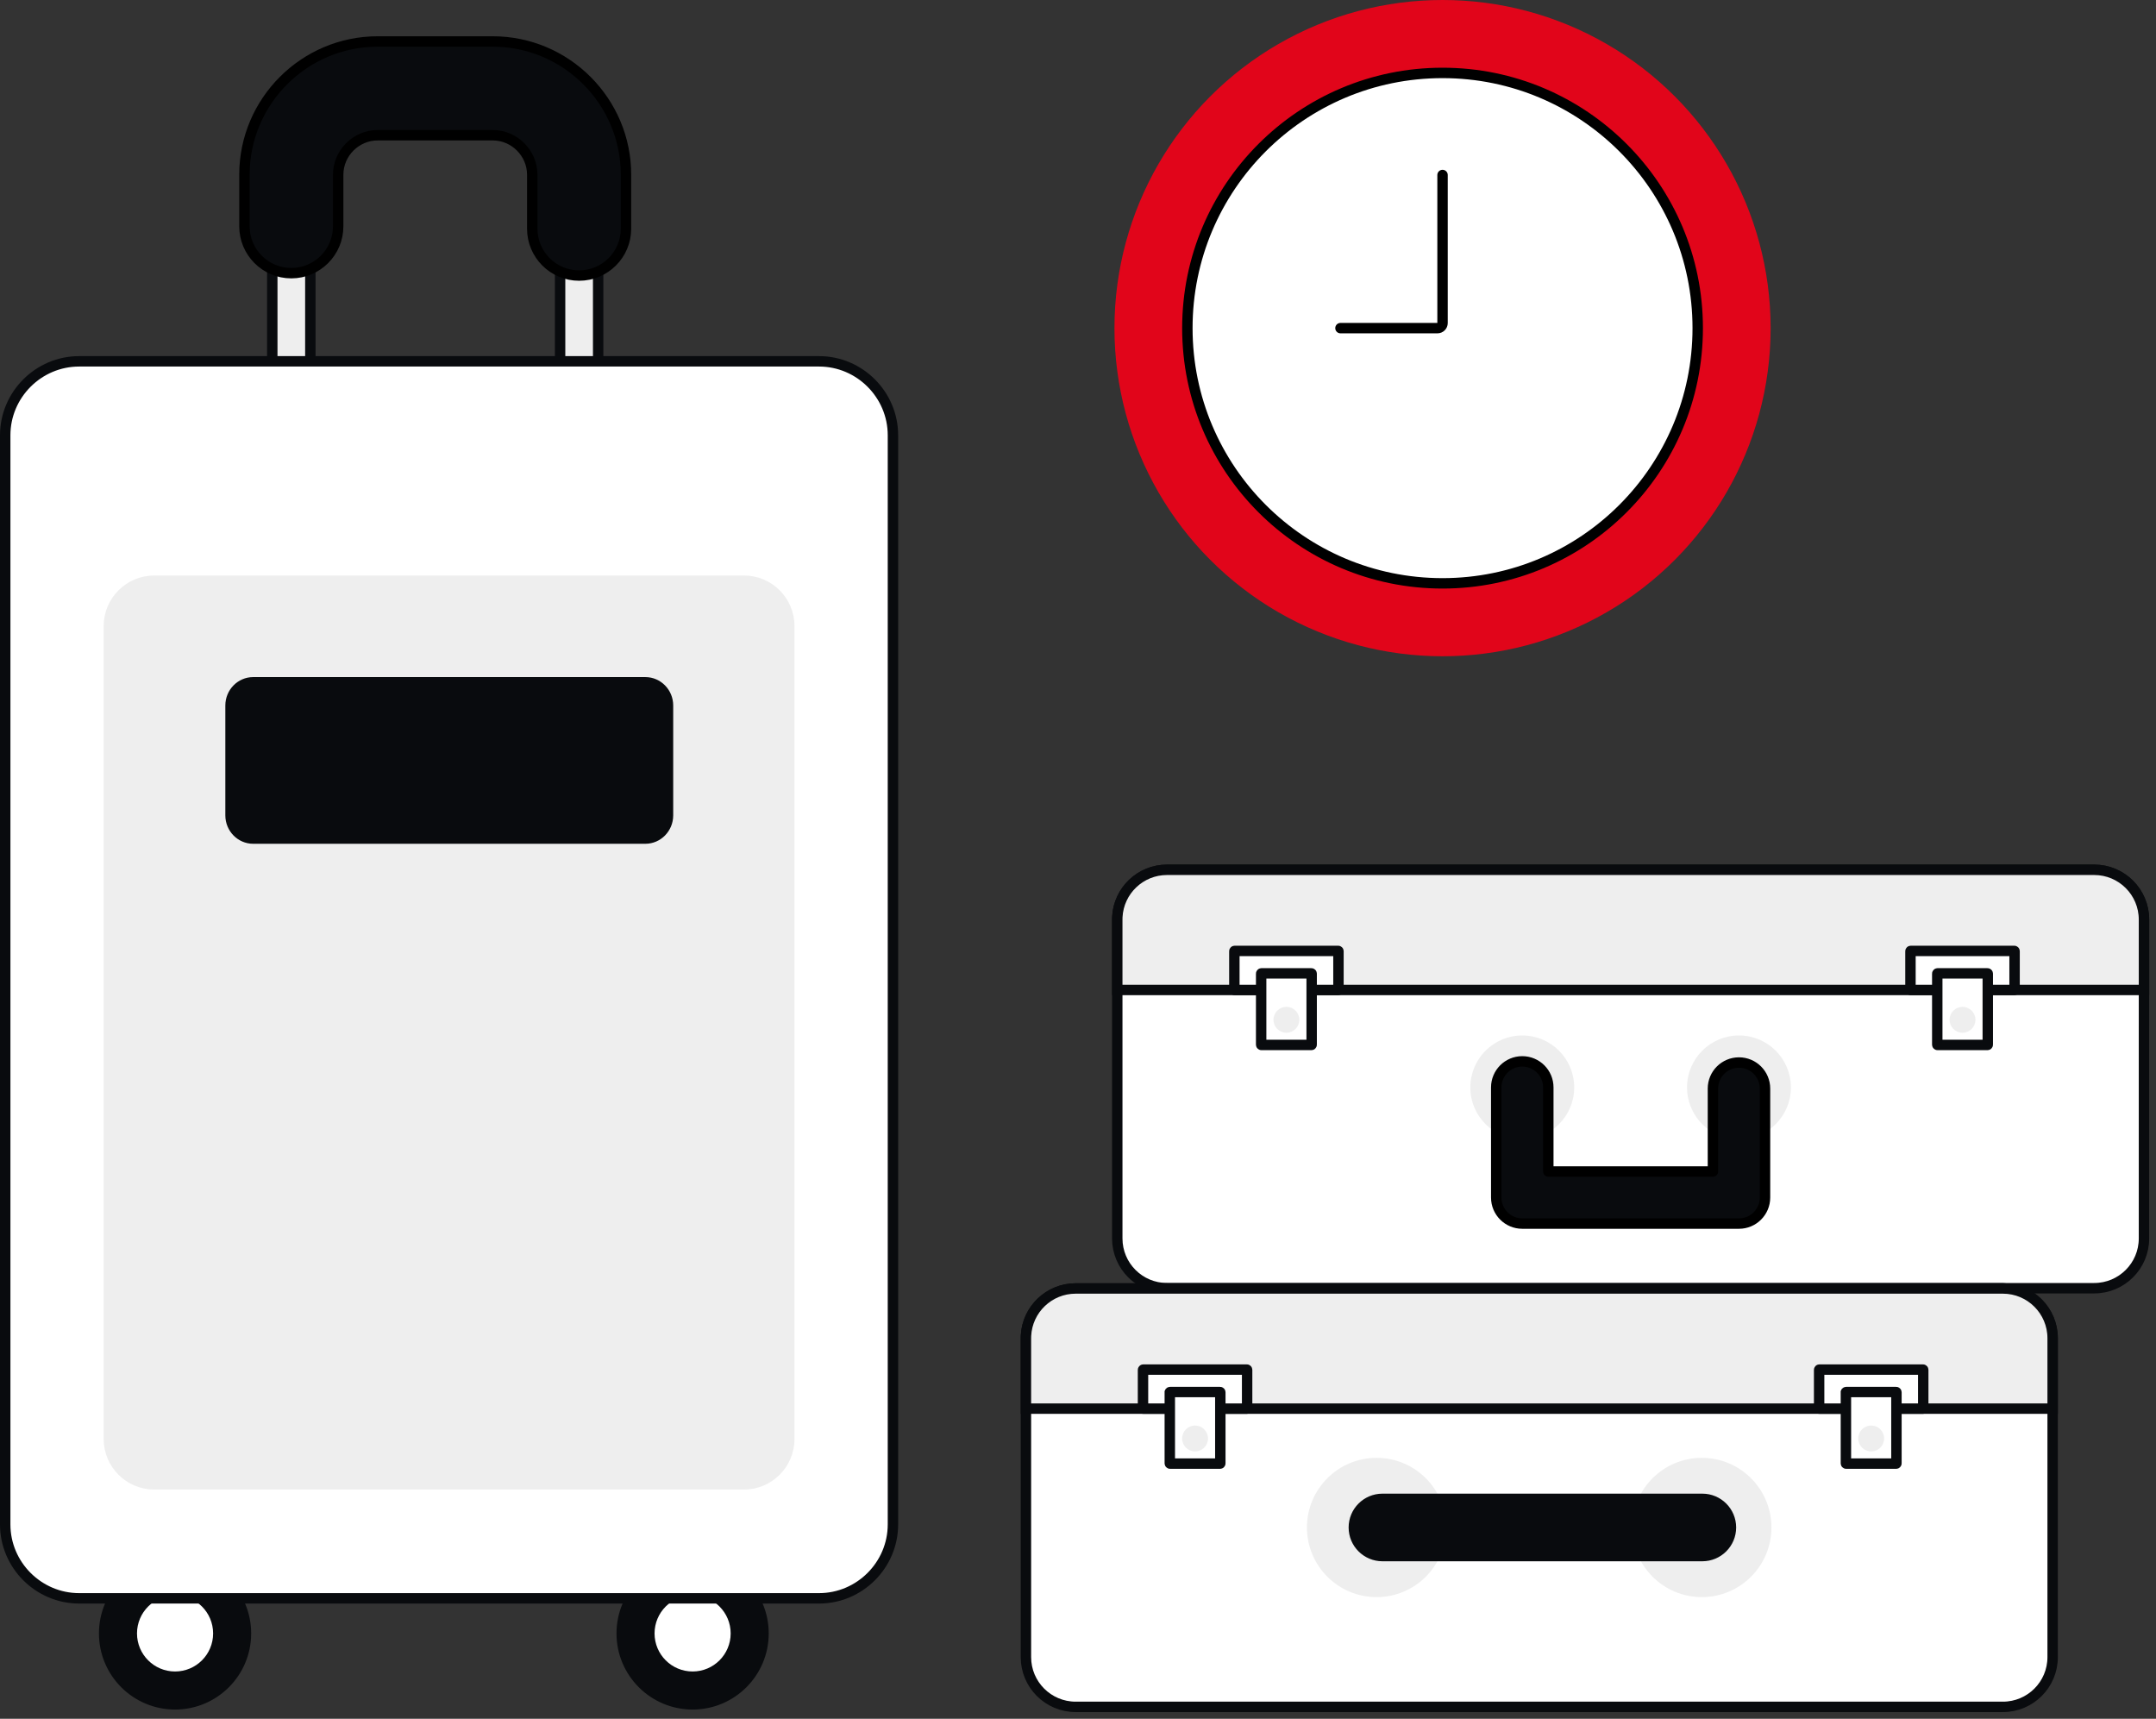 <svg width="207" height="165" viewBox="0 0 207 165" fill="none" xmlns="http://www.w3.org/2000/svg">
<rect x="0" y="0" width="207" height="165" fill="#333333" stroke="none"/>
<path d="M112.048 83.499H201.069C203.707 83.499 205.847 85.638 205.847 88.277L205.846 118.887C205.846 121.525 203.706 123.665 201.068 123.665H112.048C109.409 123.665 107.27 121.526 107.27 118.887V88.277L107.275 88.031C107.403 85.506 109.491 83.499 112.048 83.499Z" fill="white" stroke="#090B0E"/>
<path d="M151.142 104.389C151.142 107.144 148.91 109.376 146.155 109.376C143.4 109.376 141.168 107.143 141.168 104.389C141.168 101.634 143.4 99.402 146.155 99.402C148.909 99.402 151.142 101.634 151.142 104.389Z" fill="#EEEEEE"/>
<path d="M171.948 104.389C171.948 107.144 169.716 109.376 166.961 109.376C164.206 109.376 161.974 107.143 161.974 104.389C161.974 101.634 164.206 99.402 166.961 99.402C169.716 99.402 171.948 101.634 171.948 104.389Z" fill="#EEEEEE"/>
<path d="M112.048 83.499H201.068C203.706 83.499 205.846 85.638 205.846 88.277V95.036H107.27V88.277L107.275 88.031C107.403 85.506 109.491 83.499 112.048 83.499Z" fill="#EEEEEE" stroke="#090B0E"/>
<path d="M183.454 91.286H193.394C193.41 91.286 193.422 91.298 193.422 91.313V95.008C193.422 95.023 193.409 95.035 193.394 95.036H183.454C183.438 95.035 183.426 95.023 183.426 95.008V91.313C183.426 91.306 183.428 91.3 183.434 91.294C183.44 91.288 183.446 91.286 183.454 91.286Z" fill="white" stroke="#090B0E"/>
<path d="M186.026 93.441H190.821C190.836 93.441 190.849 93.453 190.849 93.469V100.286C190.849 100.301 190.836 100.314 190.821 100.314H186.026C186.011 100.313 185.999 100.301 185.999 100.286V93.469C185.999 93.453 186.012 93.441 186.026 93.441Z" fill="white" stroke="#090B0E"/>
<path d="M189.665 97.898C189.665 98.585 189.109 99.141 188.423 99.141C187.737 99.141 187.181 98.585 187.181 97.898C187.181 97.213 187.737 96.656 188.423 96.656C189.109 96.656 189.665 97.213 189.665 97.898Z" fill="#EEEEEE"/>
<path d="M118.539 91.286H128.48C128.495 91.286 128.507 91.298 128.507 91.313V95.008C128.507 95.023 128.494 95.035 128.48 95.036H118.539C118.524 95.035 118.512 95.023 118.512 95.008V91.313C118.512 91.298 118.525 91.286 118.539 91.286Z" fill="white" stroke="#090B0E"/>
<path d="M121.112 93.441H125.906C125.921 93.441 125.934 93.453 125.934 93.469V100.286C125.934 100.293 125.932 100.3 125.926 100.306C125.92 100.312 125.913 100.314 125.906 100.314H121.112C121.097 100.313 121.085 100.302 121.085 100.286V93.469C121.085 93.453 121.098 93.441 121.112 93.441Z" fill="white" stroke="#090B0E"/>
<path d="M124.751 97.898C124.751 98.585 124.195 99.141 123.509 99.141C122.824 99.141 122.267 98.585 122.267 97.898C122.267 97.213 122.823 96.656 123.509 96.656C124.195 96.656 124.751 97.213 124.751 97.898Z" fill="#EEEEEE"/>
<path d="M143.655 104.389C143.655 103.008 144.774 101.889 146.155 101.889C147.535 101.889 148.655 103.008 148.655 104.389V112.461H164.461V104.5C164.462 103.119 165.581 102 166.961 102C168.342 102 169.461 103.119 169.461 104.5V114.961C169.461 116.341 168.342 117.461 166.961 117.461H146.155C144.774 117.461 143.655 116.341 143.655 114.961V104.389Z" fill="#090B0E" stroke="black" stroke-miterlimit="10" stroke-linecap="round" stroke-linejoin="round"/>
<path d="M103.277 123.69H192.299C194.936 123.69 197.077 125.829 197.077 128.468V159.079C197.077 161.718 194.937 163.856 192.299 163.856H103.277C100.64 163.856 98.5 161.718 98.5 159.079V128.468L98.506 128.222C98.634 125.698 100.722 123.69 103.277 123.69Z" fill="white" stroke="#090B0E"/>
<path d="M138.851 146.634C138.851 150.327 135.858 153.319 132.166 153.319C128.475 153.319 125.481 150.326 125.481 146.634C125.481 142.942 128.475 139.95 132.166 139.95C135.858 139.949 138.851 142.942 138.851 146.634Z" fill="#EEEEEE"/>
<path d="M170.077 146.634C170.077 150.327 167.084 153.319 163.392 153.319C159.7 153.319 156.707 150.326 156.707 146.634C156.707 142.942 159.7 139.95 163.392 139.95C167.083 139.949 170.077 142.942 170.077 146.634Z" fill="#EEEEEE"/>
<path d="M103.277 123.69H192.299C194.937 123.69 197.077 125.83 197.077 128.468V135.227H98.5V128.468L98.506 128.222C98.634 125.697 100.722 123.69 103.277 123.69Z" fill="#EEEEEE" stroke="#090B0E"/>
<path d="M132.729 143.888H163.444C164.96 143.888 166.19 145.118 166.19 146.634C166.19 148.15 164.96 149.379 163.444 149.379H132.729C131.213 149.379 129.983 148.151 129.983 146.634C129.983 145.118 131.214 143.888 132.729 143.888Z" fill="#090B0E" stroke="#090B0E"/>
<path d="M174.684 131.477H184.625C184.639 131.477 184.652 131.489 184.652 131.505V135.2C184.652 135.215 184.639 135.227 184.625 135.227H174.684C174.669 135.227 174.657 135.215 174.657 135.2V131.505C174.657 131.489 174.669 131.477 174.684 131.477Z" fill="white" stroke="#090B0E"/>
<path d="M177.256 133.632H182.05C182.066 133.632 182.079 133.645 182.079 133.66V140.478C182.079 140.493 182.067 140.505 182.05 140.505H177.256C177.24 140.505 177.228 140.492 177.228 140.478V133.66L177.237 133.641C177.242 133.636 177.249 133.632 177.256 133.632Z" fill="white" stroke="#090B0E"/>
<path d="M180.896 138.09C180.896 138.776 180.34 139.333 179.655 139.333C178.968 139.333 178.411 138.776 178.411 138.09C178.411 137.405 178.967 136.848 179.655 136.848C180.34 136.848 180.896 137.405 180.896 138.09Z" fill="#EEEEEE"/>
<path d="M109.77 131.477H119.709C119.724 131.477 119.738 131.489 119.738 131.505V135.2C119.737 135.207 119.735 135.212 119.729 135.218C119.723 135.224 119.716 135.227 119.709 135.227H109.77C109.754 135.227 109.742 135.214 109.741 135.2V131.505C109.741 131.49 109.754 131.477 109.77 131.477Z" fill="white" stroke="#090B0E"/>
<path d="M112.343 133.632H117.137C117.152 133.632 117.164 133.644 117.164 133.66V140.478C117.164 140.493 117.152 140.505 117.137 140.505H112.343C112.326 140.505 112.315 140.492 112.314 140.478V133.66L112.323 133.641C112.328 133.636 112.335 133.632 112.343 133.632Z" fill="white" stroke="#090B0E"/>
<path d="M115.982 138.09C115.982 138.776 115.426 139.333 114.739 139.333C114.053 139.333 113.496 138.776 113.496 138.09C113.496 137.405 114.052 136.848 114.739 136.848C115.426 136.848 115.982 137.405 115.982 138.09Z" fill="#EEEEEE"/>
<path d="M53.776 17.117C53.776 13.566 50.863 10.654 47.312 10.654H36.259C32.708 10.654 29.796 13.566 29.796 17.117V41.067C29.796 44.618 32.708 47.53 36.259 47.531H47.312C50.863 47.531 53.776 44.617 53.776 41.067V17.117ZM57.43 41.067C57.43 46.635 52.881 51.184 47.312 51.184H36.259C30.69 51.184 26.142 46.636 26.142 41.067V17.117C26.142 11.549 30.689 7 36.259 7H47.312C52.881 7 57.43 11.548 57.43 17.117V41.067Z" fill="#EEEEEE" stroke="#090B0E" stroke-miterlimit="10"/>
<path d="M51.102 21.953V16.772C51.102 14.698 49.387 12.982 47.312 12.982H36.259C34.184 12.982 32.469 14.697 32.469 16.772V21.723C32.469 24.209 30.454 26.223 27.969 26.223C25.483 26.223 23.469 24.209 23.469 21.723V16.772C23.469 9.727 29.213 3.982 36.259 3.982H47.312C54.358 3.982 60.102 9.727 60.102 16.772V21.953C60.102 24.438 58.088 26.453 55.602 26.453C53.117 26.452 51.102 24.438 51.102 21.953Z" fill="#090B0E" stroke="black" stroke-miterlimit="10" stroke-linecap="round"/>
<path d="M66.499 149.997C70.259 149.997 73.306 153.045 73.306 156.805C73.305 160.565 70.259 163.613 66.499 163.613C62.74 163.613 59.692 160.565 59.691 156.805C59.691 153.045 62.74 149.997 66.499 149.997Z" fill="#090B0E" stroke="#090B0E"/>
<path d="M70.152 156.805C70.152 158.823 68.516 160.459 66.499 160.459C64.481 160.459 62.845 158.823 62.845 156.805C62.845 154.787 64.481 153.151 66.499 153.151C68.516 153.151 70.152 154.787 70.152 156.805Z" fill="white"/>
<path d="M16.807 149.997C20.567 149.997 23.615 153.046 23.615 156.805C23.615 160.565 20.567 163.613 16.807 163.613C13.048 163.612 10 160.564 10 156.805C10 153.046 13.048 149.998 16.807 149.997Z" fill="#090B0E" stroke="#090B0E"/>
<path d="M20.461 156.805C20.461 158.823 18.826 160.459 16.808 160.459C14.79 160.459 13.154 158.823 13.154 156.805C13.154 154.787 14.79 153.151 16.808 153.151C18.826 153.151 20.461 154.787 20.461 156.805Z" fill="white"/>
<path d="M7.6 34.687H78.635C82.538 34.687 85.733 37.884 85.733 41.787V146.337C85.734 150.241 82.538 153.437 78.635 153.437H7.6C3.697 153.437 0.5 150.241 0.5 146.338V41.787C0.5 37.884 3.697 34.687 7.6 34.687Z" fill="white" stroke="#090B0E"/>
<path d="M71.442 142.991H14.791C12.131 142.991 9.956 140.815 9.956 138.154V60.087C9.956 57.427 12.132 55.25 14.791 55.25H71.442C74.102 55.25 76.278 57.427 76.278 60.087V138.154C76.279 140.815 74.102 142.991 71.442 142.991Z" fill="#EEEEEE"/>
<path d="M24.298 65.5H61.97C63.15 65.5 64.135 66.491 64.135 67.724V78.276C64.135 79.509 63.149 80.5 61.97 80.5H24.298C23.12 80.5 22.135 79.509 22.135 78.276V67.724C22.135 66.491 23.12 65.5 24.298 65.5Z" fill="#090B0E" stroke="#090B0E"/>
<circle cx="138.5" cy="31.5" r="31.5" fill="#E1051A"/>
<path d="M138.5 16.8V31.01C138.5 31.14 138.448 31.265 138.356 31.357C138.265 31.448 138.14 31.5 138.01 31.5H128.7M163 31.5C163 45.031 152.031 56 138.5 56C124.969 56 114 45.031 114 31.5C114 17.969 124.969 7 138.5 7C152.031 7 163 17.969 163 31.5Z" fill="white"/>
<path d="M138.5 16.8V31.01C138.5 31.14 138.448 31.265 138.356 31.357C138.265 31.448 138.14 31.5 138.01 31.5H128.7M163 31.5C163 45.031 152.031 56 138.5 56C124.969 56 114 45.031 114 31.5C114 17.969 124.969 7 138.5 7C152.031 7 163 17.969 163 31.5Z" stroke="black" stroke-miterlimit="10" stroke-linecap="round" stroke-linejoin="round"/>
</svg>
